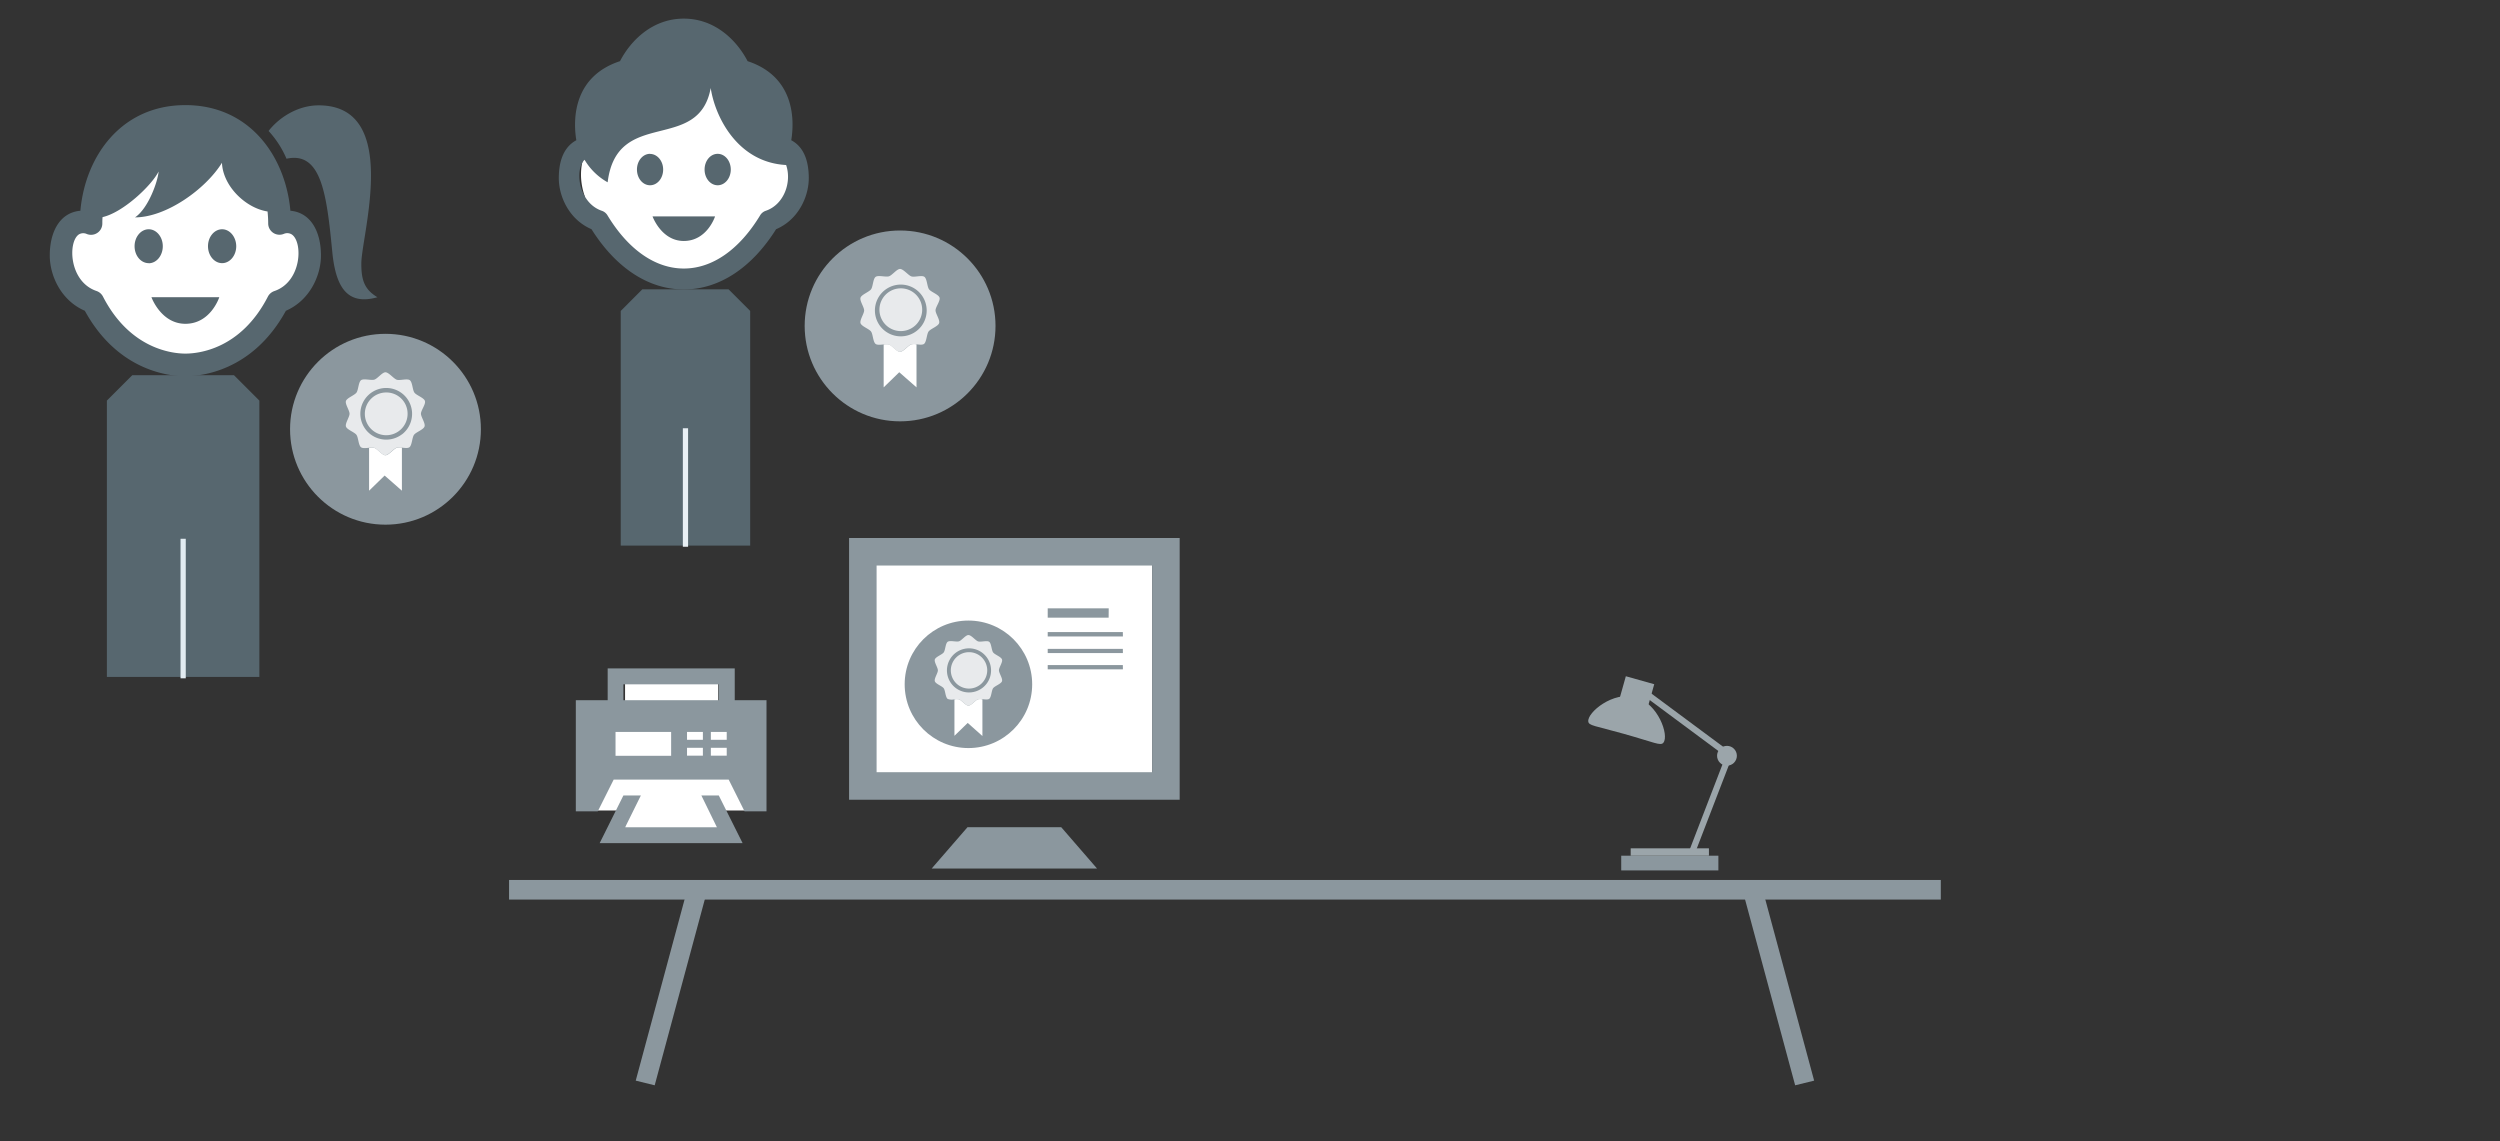 <svg xmlns="http://www.w3.org/2000/svg" viewBox="0 0 954.46 435.64">
  <rect x="0" y="0" width="954.46" height="435.64" fill="#333333" stroke="none"/>
  <defs>
    <style>
      .cls-1, .cls-6, .cls-8 {
        fill: none;
      }

      .cls-2 {
        fill: #8b979e;
      }

      .cls-3 {
        fill: #9ba5aa;
      }

      .cls-4, .cls-7 {
        fill: #fff;
      }

      .cls-5 {
        fill: #57676f;
      }

      .cls-6 {
        stroke: #e2ebf1;
      }

      .cls-6, .cls-8 {
        stroke-miterlimit: 8;
        stroke-width: 2px;
      }

      .cls-7 {
        isolation: isolate;
        opacity: 0.8;
      }

      .cls-8 {
        stroke: #e8eff4;
      }
    </style>
  </defs>
  <g id="background-canvas">
    <rect class="cls-1" width="954.46" height="435.64"/>
  </g>
  <g id="Slide_1" data-name="Slide 1">
    <g id="Ebene_1" data-name="Ebene 1">
      <g id="Schreibtisch">
        <rect id="Tischplatte" class="cls-2" x="194.35" y="335.96" width="546.62" height="7.48"/>
        <g id="Tischbeine">
          <polygon id="Tischbein_links" data-name="Tischbein links" class="cls-2" points="269.74 340.94 249.95 414.35 242.71 412.57 262.5 339.16 269.74 340.94"/>
          <polygon id="Tischbein_rechts" data-name="Tischbein rechts" class="cls-2" points="665.57 340.94 685.36 414.35 692.61 412.57 672.82 339.16 665.57 340.94"/>
        </g>
      </g>
      <g id="Schreibtischlampe">
        <path class="cls-3" d="M606.38,275.47c.21,1.6,2.52,1.59,13.41,4.65,12,3.36,14.2,4.77,15.28,3.41,2.21-2.79-2-14.95-10.6-17.35S605.94,272,606.38,275.47Z"/>
        <rect class="cls-3" x="619.01" y="259.45" width="11.26" height="11.26" transform="translate(1154.22 689.34) rotate(-164.3)"/>
        <rect class="cls-2" x="618.95" y="326.69" width="37.09" height="5.62" transform="translate(1275 659) rotate(180)"/>
        <rect class="cls-3" x="622.56" y="323.88" width="29.87" height="2.81" transform="translate(1275 650.57) rotate(180)"/>
        <rect class="cls-3" x="632.74" y="305.52" width="40.79" height="2.38" transform="translate(1174.08 -192.57) rotate(111.06)"/>
        <circle class="cls-3" cx="659.33" cy="288.54" r="3.78"/>
        <rect class="cls-3" x="622.92" y="274.53" width="40.65" height="2.38" transform="translate(290.9 -328.96) rotate(36.57)"/>
      </g>
      <g id="PC">
        <rect id="PC_HG_weiss" data-name="PC HG weiss" class="cls-4" x="333.7" y="208.74" width="106.16" height="87.94"/>
        <path id="PC-2" data-name="PC" class="cls-2" d="M324.16,205.4v99.93H450.38V205.4Zm115.7,89.41H334.67V215.92H439.86Zm-34.7,21,13.66,15.77H355.71l13.67-15.77Zm18.1-80H400v-3.56h23.29Zm5.42,5.5H400V243h28.71Zm0,6.41H400v1.62h28.71Zm0,6.18H400v1.63h28.71Z"/>
      </g>
      <rect id="Drucker_HG_weiss" data-name="Drucker HG weiss" class="cls-4" x="223.78" y="272.37" width="65.05" height="37.06"/>
      <rect id="Drucker_HG_weiss-2" data-name="Drucker HG weiss" class="cls-4" x="238.64" y="257.42" width="35.55" height="62.84"/>
      <path id="Drucker" class="cls-2" d="M283.51,321.89H228.94L238,303.7h6.67l-6,12.13H273.7l-5.93-12.13h6.65Zm-55.29-12.13h-8.38V267.32H232V255.19h48.51v12.13h12.13v42.44h-8.38l-6.06-12.12H234.29Zm40.13-24.25h-6.06v3h6.06Zm0-6.06h-6.06v3h6.06Zm9.1,6.06h-6.06v3h6.06Zm0-6.06h-6.06v3h6.06ZM238,267.32h36.38v-6.06H238Zm-3,21.22h21.23v-9.09H235Z"/>
      <g id="PROTAGONISTEN">
        <polygon id="Body" class="cls-5" points="89.32 143.24 50.51 143.24 40.81 152.94 40.81 258.44 99.02 258.44 99.02 152.94 89.32 143.24"/>
        <line id="Linie_weiss" data-name="Linie weiss" class="cls-6" x1="69.92" y1="258.97" x2="69.92" y2="205.69"/>
        <g id="Portagonist">
          <polygon class="cls-4" points="51.37 59.23 79.41 53.31 94.59 59.23 104.34 77.2 108.53 83.97 113.97 87.58 118.09 94.05 118.09 105.66 106.14 117.5 94.19 130.5 79.41 136.71 65.11 138.42 45.2 127.79 33.25 113.46 23.7 100.52 25.62 89.55 51.37 59.23"/>
          <path id="generation-6" class="cls-5" d="M110.87,80.46C109,59.69,95.32,40.13,70.78,40.13S32.54,59.69,30.69,80.46C22.67,81.17,19,88.74,19,97.55c0,7.58,4.21,17.13,13.39,21.1,12.7,23.18,32.5,25,38.38,25s25.68-1.84,38.38-25c9.18-4,13.39-13.52,13.39-21.1C122.55,88.85,118.92,81.18,110.87,80.46Zm-6.15,30.67a4.37,4.37,0,0,0-2.45,2.12C91.9,133.46,75.56,135,70.8,135s-21.11-1.57-31.49-21.78a4.38,4.38,0,0,0-2.45-2.12c-10.58-3.57-11-18.83-6.72-21.62A3.24,3.24,0,0,1,33,89.28a4.32,4.32,0,0,0,5.7-2.19,4.41,4.41,0,0,0,.37-1.76c0-.81,0-1.63.09-2.44,7.78-1.75,18.68-12,21.4-17.42-.29,3.67-3.84,14-9,17.52,11.88,0,27-10.81,33.18-20.85.38,9,9.12,17.32,17.41,18.6.15,1.52.24,3,.24,4.56a4.32,4.32,0,0,0,4.31,4.32,4.41,4.41,0,0,0,1.76-.37,3.24,3.24,0,0,1,2.89.23C115.73,92.3,115.28,107.56,104.72,111.13ZM90.19,94c0,3.58-2.44,6.47-5.39,6.47S79.41,97.59,79.41,94s2.44-6.47,5.39-6.47,5.39,2.94,5.39,6.51Zm-33.42,6.47c-3,0-5.39-2.89-5.39-6.47s2.44-6.47,5.39-6.47,5.38,2.9,5.38,6.47-2.38,6.51-5.39,6.51Zm1.06,13H83.72s-3.26,10.15-12.94,10.15C61.49,123.62,57.83,113.5,57.83,113.5Zm86.29,0c-12,3.43-16-4.58-17.26-17.26-2.14-22.22-4.2-38.5-17.48-35.61A37,37,0,0,0,102.54,50c3.76-4.89,10.92-9.78,19.11-9.78,31.56,0,16.3,49.57,16.3,60.39C137.92,107,139.18,110.54,144.12,113.5Z"/>
        </g>
      </g>
      <circle class="cls-2" cx="147.17" cy="163.88" r="36.43"/>
      <g>
        <path class="cls-4" d="M153.44,170.91v16.43l-6.59-5.78-5.94,5.78V171a5.87,5.87,0,0,1,2,0c1.21.4,3,2.82,4.23,2.82s3.07-2.32,4.23-2.82A4.77,4.77,0,0,1,153.44,170.91Z"/>
        <path class="cls-7" d="M162.23,153.07c-.39-1.21-3.23-2.13-4-3.16s-.74-4-1.77-4.76-3.9.28-5.08-.21-3-2.81-4.23-2.81-3,2.42-4.23,2.81-4.05-.54-5.07.21-1,3.74-1.77,4.76-3.59,2-4,3.16,1.37,3.62,1.37,4.89-1.76,3.69-1.37,4.89,3.24,2.13,4,3.16.74,4,1.77,4.76c.61.45,1.87.3,3,.19a5.87,5.87,0,0,1,2,0c1.21.4,3,2.82,4.23,2.82s3.07-2.32,4.23-2.82a4.77,4.77,0,0,1,2-.07c1.17.12,2.43.31,3-.14,1-.75,1-3.73,1.77-4.76s3.59-1.94,4-3.16-1.37-3.62-1.37-4.89S162.63,154.28,162.23,153.07Zm-8.79,12.76A9.89,9.89,0,0,1,137.57,158a9.88,9.88,0,1,1,15.87,7.86Z"/>
        <path class="cls-7" d="M155.61,158a8.16,8.16,0,1,1-8.16-8.16A8.09,8.09,0,0,1,155.61,158Z"/>
      </g>
      <circle class="cls-2" cx="343.64" cy="124.43" r="36.43"/>
      <g>
        <path class="cls-4" d="M349.91,131.46v16.43l-6.59-5.78-5.95,5.78V131.51a5.92,5.92,0,0,1,2,0c1.21.4,3,2.82,4.23,2.82s3.06-2.32,4.23-2.82A4.76,4.76,0,0,1,349.91,131.46Z"/>
        <path class="cls-7" d="M358.7,113.62c-.39-1.21-3.24-2.13-4-3.16s-.75-4-1.77-4.76-3.91.29-5.08-.21-3-2.81-4.23-2.81-3,2.42-4.23,2.81-4.05-.53-5.08.21-1,3.74-1.77,4.76-3.58,2-4,3.16,1.37,3.62,1.37,4.89-1.76,3.69-1.37,4.89,3.24,2.14,4,3.16.74,4,1.77,4.76c.62.45,1.88.3,3,.19a5.92,5.92,0,0,1,2,0c1.21.4,3,2.82,4.23,2.82s3.06-2.32,4.23-2.82a4.76,4.76,0,0,1,2-.07c1.17.13,2.42.31,3-.14,1-.74,1-3.73,1.77-4.76s3.59-1.94,4-3.16-1.37-3.61-1.37-4.89S359.09,114.83,358.7,113.62Zm-8.79,12.76a9.88,9.88,0,1,1,3.88-7.86A9.83,9.83,0,0,1,349.91,126.38Z"/>
        <path class="cls-7" d="M352.07,118.53a8.16,8.16,0,0,1-16.31,0,8.16,8.16,0,1,1,16.31,0Z"/>
      </g>
      <circle class="cls-2" cx="369.73" cy="261.26" r="24.34"/>
      <polygon id="Body-2" data-name="Body" class="cls-5" points="278.17 110.47 245.22 110.47 236.99 118.71 236.99 208.29 286.41 208.29 286.41 118.71 278.17 110.47"/>
      <line id="Linie_weiss-2" data-name="Linie weiss" class="cls-8" x1="261.7" y1="208.74" x2="261.7" y2="163.5"/>
      <path id="Kopf_weiss_HG" data-name="Kopf weiss HG" class="cls-4" d="M258.71,106,244,95.4c-14.87-5.86-23.58-19.33-22-31.64,1.14-8.72,7.14-14.41,9.62-16.51l8.75-20.8h28.57c5,1.76,27,10.08,32.95,30.83a38.61,38.61,0,0,1,1.42,8.46l0,4.51-5.25,11-6.41,6.34c-2,4.51-5.6,10.92-12.14,14.93-18.57,11.42-49.43-3.23-55.4-23.39-2.62-8.81-.14-18.42,4.81-37.62,1.87-7.27,2.85-10.95,4.81-13.17,5.39-6.1,11.37-3.2,45.48-1.41,6.75.36,12.58.56,15.75,5.17,3,4.35,2.07,10.14,1.31,13.17"/>
      <path id="Kopf_Frau_2" data-name="Kopf Frau 2" class="cls-5" d="M279,64.73c0,3.29-2.23,6-5,6s-5-2.67-5-6,2.22-6,5-6S279,61.43,279,64.73Zm-30.82-6c-2.75,0-5,2.67-5,6s2.22,6,5,6,5-2.67,5-6S250.89,58.76,248.14,58.76ZM261.06,92C270,92,273,82.62,273,82.62H249.13S252.5,92,261.06,92Zm47.72-24c0,7-3.91,15.87-12.48,19.51-9.33,14.84-21.81,23-35.23,23s-25.9-8.15-35.24-23C217.26,83.83,213.34,75,213.34,68c0-5.86,1.54-11.68,6.69-14.46-1.49-9.19-.46-24.56,16.68-30.19,4.1-7.92,12.42-16.24,24.35-16.24s20.26,8.32,24.36,16.24c17.14,5.63,18.17,21,16.67,30.19C307.25,56.28,308.78,62.11,308.78,68Zm-8.65-5c-18.64-1-27.17-18.53-28.79-29.4-4.64,25.18-35.79,7.12-39.35,36A23.63,23.63,0,0,1,223.18,61c-4,4-2.15,16.52,6.6,19.48a4,4,0,0,1,2.13,1.71c7.92,13.11,18.27,20.33,29.16,20.33s21.23-7.22,29.15-20.33a4,4,0,0,1,2.13-1.71C299.39,78.09,302.35,69.46,300.13,63Z"/>
      <g>
        <path class="cls-4" d="M375.07,267v14L369.46,276l-5.07,4.92V267a4.92,4.92,0,0,1,1.74,0c1,.33,2.52,2.39,3.6,2.39s2.61-2,3.6-2.39A3.88,3.88,0,0,1,375.07,267Z"/>
        <path class="cls-7" d="M382.55,251.76c-.33-1-2.75-1.81-3.39-2.68s-.64-3.42-1.51-4.05-3.32.24-4.32-.19-2.52-2.39-3.6-2.39-2.57,2.06-3.6,2.39-3.45-.45-4.32.19-.87,3.18-1.51,4.05-3.05,1.66-3.39,2.68,1.16,3.09,1.16,4.17-1.5,3.14-1.16,4.17,2.76,1.81,3.39,2.68.63,3.42,1.51,4.06a4.42,4.42,0,0,0,2.58.15,4.92,4.92,0,0,1,1.74,0c1,.33,2.52,2.39,3.6,2.39s2.61-2,3.6-2.39a3.88,3.88,0,0,1,1.74-.06c1,.1,2.06.26,2.58-.12.87-.64.87-3.18,1.51-4.06s3.06-1.65,3.39-2.68-1.17-3.08-1.17-4.17S382.89,252.8,382.55,251.76Zm-7.48,10.87a8.42,8.42,0,1,1,3.3-6.69A8.36,8.36,0,0,1,375.07,262.63Z"/>
        <path class="cls-7" d="M376.91,255.94a7,7,0,0,1-6.94,6.95,6.95,6.95,0,1,1,6.94-6.95Z"/>
      </g>
    </g>
  </g>
</svg>
